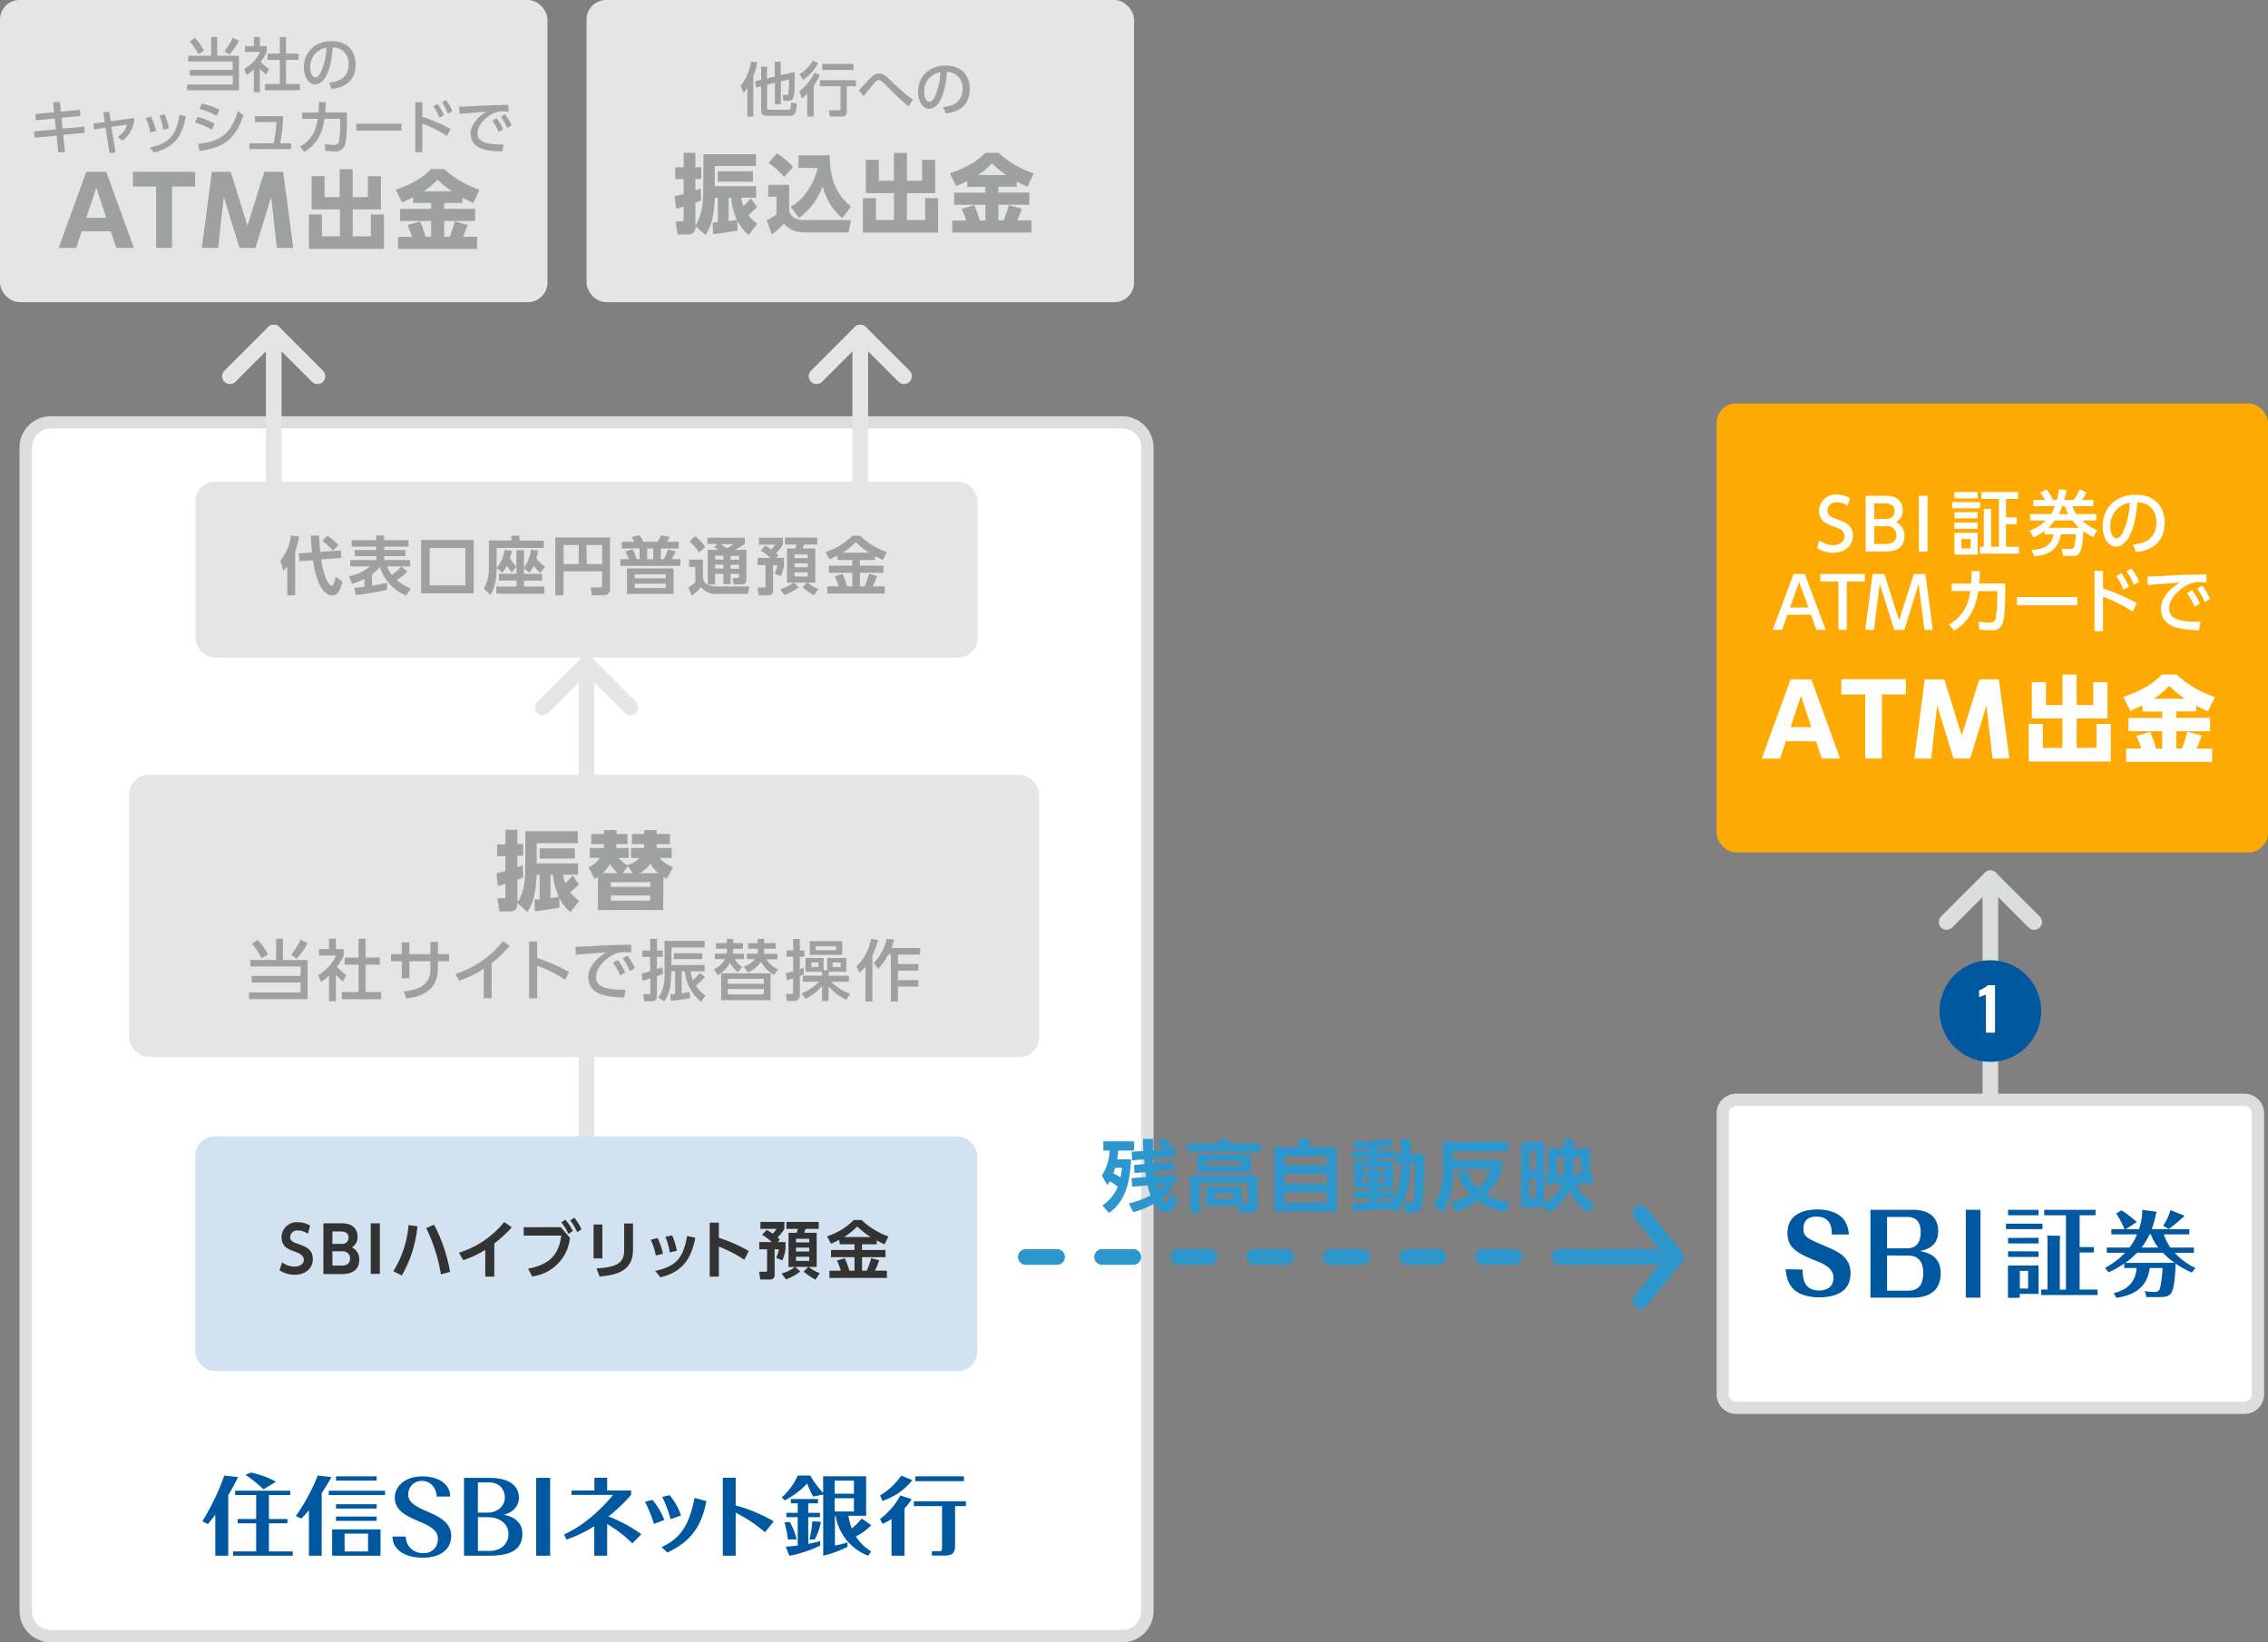 <svg xmlns="http://www.w3.org/2000/svg" width="580" height="420" viewBox="0 0 580 420"><rect x="0" y="0" width="580" height="420" fill="#808080" stroke="none"/><defs><style>.cls-1,.cls-14,.cls-15,.cls-5,.cls-6{fill:none;}.cls-2{fill:#fff;}.cls-3{fill:#dcdddd;}.cls-4{fill:#0058a1;}.cls-5{stroke:#e5e5e5;}.cls-14,.cls-15,.cls-5,.cls-6{stroke-linecap:round;stroke-linejoin:round;stroke-width:4px;}.cls-6{stroke:#dcdddd;}.cls-7{fill:#e5e5e5;}.cls-8{fill:#9fa0a0;}.cls-9{fill:#ffaa03;}.cls-10{fill:#d2e2f0;}.cls-11{fill:#333;}.cls-12{fill:#0058a0;}.cls-13{fill:#2d96cd;}.cls-14,.cls-15{stroke:#2d96cd;}.cls-15{stroke-dasharray:8 11.5;}</style></defs><title>img_hybrid_payment</title><g id="bg"><rect class="cls-1" width="580" height="420"/></g><g id="レイヤー_2" data-name="レイヤー 2"><rect class="cls-2" x="6.57" y="108.01" width="286.86" height="310.42" rx="6.43"/><path class="cls-3" d="M287,109.58a4.87,4.87,0,0,1,4.86,4.86V412a4.87,4.87,0,0,1-4.86,4.86H13A4.87,4.87,0,0,1,8.14,412V114.44A4.87,4.87,0,0,1,13,109.58H287m0-3.14H13a8,8,0,0,0-8,8V412a8,8,0,0,0,8,8H287a8,8,0,0,0,8-8V114.44a8,8,0,0,0-8-8Z"/><polygon class="cls-4" points="60.13 381.23 60.13 382.34 65.51 382.34 65.51 388.47 60.79 388.47 60.79 389.56 65.51 389.56 65.51 396.75 59.62 396.75 59.62 397.85 74.86 397.85 74.86 396.75 68.77 396.75 68.77 389.56 73.5 389.56 73.5 388.47 68.77 388.47 68.77 382.34 74.22 382.34 74.22 381.23 60.13 381.23"/><path class="cls-4" d="M188.14,377.91h-3.3v19.94h3.3v-11a37.43,37.43,0,0,1,7.51,5l2.21-2.79a39.93,39.93,0,0,0-9.72-4.06Z"/><rect class="cls-4" x="84.08" y="381.24" width="14.39" height="1.11"/><rect class="cls-4" x="85.93" y="377.55" width="10.39" height="1.1"/><rect class="cls-4" x="85.93" y="384.69" width="10.39" height="1.1"/><rect class="cls-4" x="85.93" y="387.84" width="10.39" height="1.1"/><path class="cls-4" d="M70.57,378.92a24.08,24.08,0,0,0-6.39-2.34l-1.4.59a32.84,32.84,0,0,1,4.61,3.71Z"/><path class="cls-4" d="M128.8,387.38c2.36-.57,3.9-2.15,3.9-4.36,0-3.21-2.67-5.07-7.43-5.07h-6.61v19.9h6.6c6.32,0,8.33-2.24,8.33-5.69,0-2.45-1.7-4.24-4.79-4.78m-6.58-8.27H125c2.57,0,4.11,1.56,4.11,3.91,0,2.09-1.85,3.82-4.44,3.82h-2.47Zm3,17.52h-3V388h2.47c3.25,0,5.34,1.78,5.34,4.28s-1.83,4.35-4.83,4.35"/><rect class="cls-4" x="137.12" y="377.94" width="3.57" height="19.91"/><path class="cls-4" d="M166.84,383.57l-1.9.48a33.32,33.32,0,0,1,2.29,5.67l2.64-1a16.85,16.85,0,0,0-3-5.12"/><path class="cls-4" d="M174.16,387.56a16.75,16.75,0,0,0-2.9-5.19l-1.91.43a32.06,32.06,0,0,1,2.14,5.73Z"/><path class="cls-4" d="M169.21,395.66l1.45,1.39c5.75-2.69,8.7-6.41,10-13.17l-3.05-.8c-1.31,6.67-3.3,10.19-8.42,12.58"/><path class="cls-4" d="M233.31,378.53l-2.82-1.17a17.37,17.37,0,0,1-5.42,5.07l.6,1.39a16,16,0,0,0,7.64-5.29"/><path class="cls-4" d="M225.07,388.49l.63,1.21a14.24,14.24,0,0,0,2.29-1.22v9.37h3.31V385.76a11.82,11.82,0,0,0,1.83-2.39l-2.89-.91a18.73,18.73,0,0,1-5.17,6"/><rect class="cls-4" x="234.07" y="377.55" width="12.44" height="1.24"/><path class="cls-4" d="M233.7,383.93v1.24h7.21V396c0,.53-.22.71-.6.71h-2v1.11h3.32c1.91,0,2.61-.73,2.61-2.37V385.17H247v-1.24Z"/><path class="cls-4" d="M104.42,382.21a3.36,3.36,0,0,1,3.55-3.48c2.07,0,3.59,1.71,3.73,4h3.43c0-3.11-2.85-5.16-7.16-5.16s-7,2.45-7,5.42c0,6.39,11,5.55,11,10.45a3.48,3.48,0,0,1-3.8,3.74,4.26,4.26,0,0,1-4.41-4.23h-3.38c0,3.4,3.22,5.41,7.79,5.41s7.22-2.24,7.22-5.56c0-6.55-11-5.87-11-10.57"/><path class="cls-4" d="M88.12,392.21h6v4.55h-6Zm6-1.09H84.94v6.73H97.31v-6.73Z"/><path class="cls-4" d="M161.39,382.29v-1.11h-6.12v-3.27H152v3.27h-5.85v1.13H156.8c-3.79,4.51-8,8.07-12.55,10.09l.6,1.34a36.51,36.51,0,0,0,7.12-3.41v7.52h3.3v-8.1a31.73,31.73,0,0,1,6.44,4.95l2.3-2.35a38.36,38.36,0,0,0-8.4-4.55,40.65,40.65,0,0,0,5.78-5.51"/><path class="cls-4" d="M207,393.69h1.37a15.8,15.8,0,0,0,1.57-4.5l-2.21-.15a25.51,25.51,0,0,1-.73,4.65"/><path class="cls-4" d="M203.74,393.69a16.76,16.76,0,0,0-1.77-4.46l-1.36.09a25.22,25.22,0,0,1,.88,4.37Z"/><path class="cls-4" d="M60.88,377.75l-3.52-.39a60.13,60.13,0,0,1-5.62,11.69l1.41.72c.68-.79,1.31-1.59,1.91-2.4v10.48h3.31V382.39c.88-1.5,1.71-3,2.51-4.64"/><path class="cls-4" d="M84.77,377.75l-3.51-.39a50.34,50.34,0,0,1-5.61,10.36l1.41.64c.68-.71,1.33-1.43,1.94-2.15v11.64h3.26v-16c.88-1.32,1.7-2.69,2.51-4.1"/><path class="cls-4" d="M222.83,390.08l-2.44-1.74a18.56,18.56,0,0,1-2.55,2.54,14.92,14.92,0,0,1-.87-3.24h4.53v-10.1h-11v4.23a21.35,21.35,0,0,1-3.27-4.41H204a15.65,15.65,0,0,1-4.07,5.56l.74.78a20.35,20.35,0,0,0,5.76-4.35,18.53,18.53,0,0,0,1.53,3.37l2.56-.5v15.63a27.81,27.81,0,0,0,6.22-2.27v-1.15a19.9,19.9,0,0,1-3.22.81v-7.6h.17A13.29,13.29,0,0,0,222,397.85l.8-1.09a12.27,12.27,0,0,1-3.93-3.82,16.21,16.21,0,0,0,3.93-2.86m-9.35-11.43h4.93V382h-4.93Zm0,4.5h4.93v3.39h-4.93Z"/><path class="cls-4" d="M206.69,388h3v-1.11h-3v-2.43h2.5v-1.1h-6.94v1.1H204v2.43h-2.9V388H204v7.25c-1.06.14-2.11.24-3.07.28l.93,2.35a31.56,31.56,0,0,0,7.9-2.63v-1.15c-.88.26-1.94.51-3.06.72Z"/><line class="cls-5" x1="220" y1="147.95" x2="220" y2="85.03"/><polyline class="cls-5" points="208.81 96.22 220 85.03 231.19 96.22"/><line class="cls-5" x1="70" y1="147.95" x2="70" y2="85.03"/><polyline class="cls-5" points="58.8 96.22 70 85.03 81.19 96.22"/><line class="cls-6" x1="509" y1="292.52" x2="509" y2="224.6"/><polyline class="cls-6" points="497.81 235.79 509 224.6 520.2 235.79"/><rect class="cls-7" width="140" height="77.27" rx="5"/><path class="cls-8" d="M20.9,59.16l-1.4,4.23H15l7.06-19.45h5.11l7.07,19.45h-4.5l-1.41-4.23Zm6.27-3.46L24.63,48,22.06,55.7Z"/><path class="cls-8" d="M44,63.39H39.92V47.69H34V43.94H49.89v3.75H44Z"/><path class="cls-8" d="M65.33,63.39H61.24l-4-13-1.46,13H51.61l2.57-19.45H59l4.29,13.79,4.3-13.79H72.4L75,63.39H70.8l-1.45-13Z"/><path class="cls-8" d="M83,45.05V50.4h3.87V43.27h3.32V50.4h3.88V45.05h3.34v8.49H90.21v6.91h4.65V54.84H98.2v8.8H79v-8.8h3.32v5.61h4.62V53.54H79.7V45.05Z"/><path class="cls-8" d="M105.62,50.48c-1,.49-1.76.86-2.81,1.3l-1.61-3.3c3.19-1,6.84-2.81,9-5.23h3.43a25.29,25.29,0,0,0,9,5.28l-1.58,3.38c-.84-.37-1.76-.79-2.78-1.36v1.36h-4.68v1.5h7.92v3.1h-7.92v4.05H115a37.56,37.56,0,0,0,1.28-3.94l3.34.91c-.26.72-.5,1.4-1.21,3H122v3.13h-20.2V60.56h3.55a19.1,19.1,0,0,0-1.15-3l3.24-.92a23.88,23.88,0,0,1,1.38,3.89h1.43V56.51h-7.92v-3.1h7.92v-1.5h-4.62Zm9.95-1.56a24.79,24.79,0,0,1-3.65-3,19.59,19.59,0,0,1-3.59,3Z"/><rect class="cls-7" x="150" width="140" height="77.27" rx="5"/><path class="cls-8" d="M179.91,39.46h13.4v3H182.79v5.15h10.58v2.93h-3.8a8.48,8.48,0,0,0,.55,2.16,17.11,17.11,0,0,0,1.89-2l1.61,2.29c-.58.57-.93.9-2.2,2a9.37,9.37,0,0,0,2.26,2.23l-2.22,2.88a10.75,10.75,0,0,1-2.88-3.7l.06,2.53c-1.6.38-5.26.84-6.29.95l-.09-3c.6,0,.86,0,1.3-.09V50.59h-.77c-.2,5.43-1.14,7.61-2.38,9.53l-2.53-2.29c0,.79-.13,2.13-1.91,2.13h-2.68l-.53-3.34h1.54c.31,0,.53,0,.53-.42V52.83c-1,.31-1.48.44-1.94.55l-.35-3.23c.64-.13,1-.22,2.29-.55V45.79h-2.14v-3h2.14V39.08h3v3.68h1.5v3h-1.5V48.7l1.35-.49.13,3.08a12.13,12.13,0,0,1-1.48.57v5.81c1.85-2.62,2-6.58,2-8Zm12.65,7h-9V43.81h9Zm-6.25,10.08c.44,0,1.08-.13,2.14-.31A17.5,17.5,0,0,1,187,50.59h-.66Z"/><path class="cls-8" d="M196.47,47.27h5.35v6.88c.77,1.61,2,2.14,4,2.14h11.79L217,59.46H206c-3.45,0-4.82-1.5-5.52-2.29a17.27,17.27,0,0,1-3.13,2.77l-1.27-3.63a12.07,12.07,0,0,0,2.5-1.45V50.32h-2.15Zm2.22-8.08a19.58,19.58,0,0,1,4.12,3.52l-2.29,2.58a17.12,17.12,0,0,0-4-3.61Zm3.5,13.64c3.78-2,6.05-6.22,6.93-9.88h-4.91V39.74h8c0,6.21,1.56,9.77,5.41,13.07l-2.22,3a15.51,15.51,0,0,1-5-8.17,18,18,0,0,1-6.07,8.12Z"/><path class="cls-8" d="M224.74,40.88v5.35h3.87V39.1h3.33v7.13h3.87V40.88h3.34v8.5h-7.21v6.91h4.64V50.68h3.34v8.8H220.67v-8.8H224v5.61h4.62V49.38h-7.19v-8.5Z"/><path class="cls-8" d="M247.34,46.32c-1,.48-1.76.86-2.81,1.3l-1.61-3.3c3.19-1,6.84-2.82,9-5.24h3.44a25,25,0,0,0,9,5.28l-1.58,3.39A30.26,30.26,0,0,1,260,46.39v1.36h-4.69v1.5h7.92v3.1h-7.92v4h1.36A37.56,37.56,0,0,0,258,52.46l3.34.9c-.26.73-.5,1.41-1.21,3h3.63v3.12H243.52V56.4h3.54a18.72,18.72,0,0,0-1.15-3l3.24-.93a25.32,25.32,0,0,1,1.39,3.9H252v-4H244v-3.1H252v-1.5h-4.62Zm10-1.56a24.69,24.69,0,0,1-3.65-3,19.58,19.58,0,0,1-3.59,3Z"/><path class="cls-8" d="M191.12,22.46a7.73,7.73,0,0,1-1,1.28l-.73-1.8a12.25,12.25,0,0,0,2.67-6.18l1.59.13a18.88,18.88,0,0,1-1,3.62V29.84h-1.51Zm5-2.4,2-.47V15.76h1.53v3.46l3.58-.82c0,3.66,0,5.46-.31,6.46-.23.73-.61.94-1.57.94h-1l-.21-1.54H201c.41,0,.61,0,.65-.58,0-.06.13-1.38.12-3.38l-2.07.51v5.82h-1.53V21.17l-2,.5v5.47c0,.8.11.92.86.92h4.29c.47,0,.73,0,.83-.35a12.81,12.81,0,0,0,.18-1.56l1.45.41c-.17,2.88-.83,3.06-2,3.06h-5.22c-1.89,0-1.92-.68-1.92-1.78V22.05l-1.35.33-.19-1.59,1.54-.37V17.07h1.53Z"/><path class="cls-8" d="M209.23,16.11a11.3,11.3,0,0,1-3.87,4.31l-.93-1.48a8.72,8.72,0,0,0,3.42-3.4Zm.43,3.16a20,20,0,0,1-1.57,2.64v7.9h-1.65V23.92a13.83,13.83,0,0,1-1.35,1.23l-.66-1.8a13.57,13.57,0,0,0,3.85-4.77Zm9.2,1.24v1.55h-2.31v6.42c0,1.2-.56,1.33-1.61,1.33h-2.7l-.28-1.6h2.5c.33,0,.48-.05.48-.41V22.06h-5.28V20.51Zm-.59-4.17v1.55h-8V16.34Z"/><path class="cls-8" d="M232.34,27.2a65.49,65.49,0,0,1-5.36-5c-1.71-1.73-1.93-1.73-2.25-1.73s-.61.12-1.32,1l-2.58,3.11-1.2-1.53c.57-.51,2.84-3,3.35-3.41a2.53,2.53,0,0,1,1.81-.84c1,0,1.64.53,3.06,1.89.75.73,2.75,2.51,3.63,3.26a20.46,20.46,0,0,0,2,1.54Z"/><path class="cls-8" d="M241.22,27.38c1.59-.15,4.94-.69,4.94-4.71a4,4,0,0,0-4-4.3c-.47,6.68-2.46,9.45-4.53,9.45-1.74,0-2.85-2-2.85-4.31,0-4.21,3.12-6.73,7-6.73,4.67,0,6.23,3.12,6.23,5.94,0,5.67-5.09,6.18-6.15,6.29Zm-4.87-3.82c0,.87.31,2.46,1.29,2.46.57,0,1-.51,1.35-1.17a16.07,16.07,0,0,0,1.48-6.4A4.92,4.92,0,0,0,236.35,23.56Z"/><rect class="cls-9" x="439" y="103.18" width="141" height="114.81" rx="5"/><path class="cls-2" d="M456.69,189.55,455.23,194h-4.69l7.36-20.26h5.32L470.58,194h-4.69l-1.46-4.41Zm6.53-3.6-2.65-8-2.67,8Z"/><path class="cls-2" d="M481.25,194H477V177.6h-6.12v-3.9h16.51v3.9h-6.13Z"/><path class="cls-2" d="M503.84,194h-4.26L495.4,180.4,493.88,194h-4.33l2.67-20.26h5l4.46,14.36,4.49-14.36h5L513.87,194h-4.33L508,180.4Z"/><path class="cls-2" d="M523.22,174.45v5.84h4.23v-7.78h3.62v7.78h4.23v-5.84h3.64v9.27h-7.87v7.54h5.07v-6.13h3.65v9.61h-21v-9.61h3.63v6.13h5v-7.54H519.6v-9.27Z"/><path class="cls-2" d="M547.87,180.38c-1.06.53-1.92.94-3.07,1.42L543,178.2c3.48-1.08,7.47-3.07,9.84-5.71h3.75a27.42,27.42,0,0,0,9.79,5.76l-1.73,3.69a33.29,33.29,0,0,1-3-1.49v1.49h-5.11v1.63h8.64V187h-8.64v4.42H558a43.77,43.77,0,0,0,1.4-4.3l3.64,1c-.28.79-.55,1.54-1.32,3.32h4v3.4h-22v-3.4h3.87a22.13,22.13,0,0,0-1.25-3.25l3.53-1a26.62,26.62,0,0,1,1.51,4.25h1.56V187h-8.64v-3.39h8.64v-1.63h-5Zm10.85-1.7a26.73,26.73,0,0,1-4-3.31,21.15,21.15,0,0,1-3.91,3.31Z"/><path class="cls-8" d="M55.55,9.46v4.8h5.56V23.1H47.84V21.6H59.52V19.35h-11V17.88h11V15.73H48.14V14.26H54V9.46Zm-4.83,4.41a15.18,15.18,0,0,0-2.19-3.28l1.3-.89A13.22,13.22,0,0,1,52.17,13Zm6.64-.81a12.51,12.51,0,0,0,2.16-3.42l1.56.78a13.58,13.58,0,0,1-2.44,3.51Z"/><path class="cls-8" d="M66.45,23.58H64.91V17.79a9.67,9.67,0,0,1-1.82,1.39l-.66-1.53a9.73,9.73,0,0,0,4.08-4.38H62.64V11.8h2.27V9.46h1.54V11.8h1.76v1.47a12.42,12.42,0,0,1-1.52,2.54,10.39,10.39,0,0,0,2.1,1.84l-.72,1.43a11.09,11.09,0,0,1-1.62-1.58ZM71.56,9.46h1.58v4.25h3.21v1.6H73.14v6.17h3.55v1.6h-8.9v-1.6h3.77V15.31H68.43v-1.6h3.13Z"/><path class="cls-8" d="M84.21,21.13c1.59-.15,4.94-.69,4.94-4.71a4,4,0,0,0-4.05-4.3c-.47,6.67-2.46,9.45-4.53,9.45-1.74,0-2.85-2-2.85-4.31,0-4.21,3.12-6.73,7-6.73,4.67,0,6.23,3.12,6.23,5.94,0,5.67-5.09,6.18-6.15,6.28Zm-4.87-3.82c0,.87.31,2.46,1.29,2.46.57,0,1-.51,1.35-1.17a16.08,16.08,0,0,0,1.48-6.41A4.93,4.93,0,0,0,79.34,17.31Z"/><path class="cls-8" d="M20.44,28.09l.12,1.57-4.82.47L16,32.9l5.55-.52.1,1.59-5.49.52.45,4.38L14.9,39l-.43-4.32-5.61.52-.15-1.59,5.59-.54L14,30.29l-4.82.47-.12-1.59,4.77-.47-.27-2.52,1.74-.13.27,2.49Z"/><path class="cls-8" d="M29.56,39,28,39.13l-1-6.48-2.93.43-.19-1.47,2.89-.4-.37-2.49,1.54-.15L28.32,31l6-.82A7.15,7.15,0,0,1,31.23,36L30.09,35a5.1,5.1,0,0,0,2.4-3.15l-4,.6Z"/><path class="cls-8" d="M38.45,33.88a13.67,13.67,0,0,0-1.2-3.69l1.38-.38a16.9,16.9,0,0,1,1.29,3.72Zm-.12,3.85c4.86-1,6.7-3.06,7.59-8.34l1.63.36c-.94,4.53-2.46,7.86-8.17,9.26Zm3.42-4.56a17.31,17.31,0,0,0-1-3.63l1.35-.3a16.69,16.69,0,0,1,1.1,3.6Z"/><path class="cls-8" d="M54.17,33.17a16.92,16.92,0,0,0-4.3-1.83l.63-1.42a16.34,16.34,0,0,1,4.37,1.71Zm-3.47,3.6c6-.55,8.42-2.85,10.13-8.37l1.43,1.07C60.08,35.87,57,37.78,51,38.6Zm4.73-7.15A19.66,19.66,0,0,0,51,27.85l.63-1.38a18.39,18.39,0,0,1,4.47,1.6Z"/><path class="cls-8" d="M74.45,36.65v1.47H63.78V36.65H70a37.74,37.74,0,0,0,.69-5.44H65.19v-1.5h7.22a50.87,50.87,0,0,1-.75,6.94Z"/><path class="cls-8" d="M76.69,37.54c3.62-2.16,4.2-4.95,4.58-7.16h-4V28.79h4.19c.07-1,.09-1.54.09-2.67l1.75,0c0,1-.06,1.44-.15,2.64h5.57v2.48c0,.42,0,4.62-.6,6.1a2.58,2.58,0,0,1-2.66,1.37,10.82,10.82,0,0,1-2.29-.2l-.08-1.68a12.11,12.11,0,0,0,2.21.23c1,0,1.23-.35,1.37-.89A27.72,27.72,0,0,0,87,31.6V30.38H83c-.36,2.1-1,6-5.14,8.45Z"/><path class="cls-8" d="M102.67,31.64V33.4H91.09V31.64Z"/><path class="cls-8" d="M114.31,34.76A31,31,0,0,0,108,31.6v7.33h-1.8V26.12H108v3.74A38.41,38.41,0,0,1,115.2,33Zm-2.41-8.17a12.78,12.78,0,0,1,1.62,2.85l-1.16.66a12.4,12.4,0,0,0-1.54-2.9Zm2.16-1a12.75,12.75,0,0,1,1.63,2.83l-1.15.66A13.15,13.15,0,0,0,113,26.17Z"/><path class="cls-8" d="M130.06,28.54c-.57,0-1-.06-1.44-.06a4.61,4.61,0,0,0-1.59.18c-2.13.66-4.92,3-4.92,5.41,0,1.88,1.49,2.37,2.94,2.64a18.6,18.6,0,0,0,3.72.23l-.3,1.8c-3-.09-8.1-.26-8.1-4.56,0-2.88,2.7-4.79,4-5.6-1.59.11-5.43.38-6.82.54l-.12-1.81c1.09,0,5.2-.26,6.06-.3,2.29-.11,3.93-.14,6.52-.18ZM127,30.23a13.74,13.74,0,0,1,1.66,2.84l-1.14.69a11.93,11.93,0,0,0-1.59-2.88Zm2.16-1a13.57,13.57,0,0,1,1.68,2.82l-1.14.68a12.68,12.68,0,0,0-1.61-2.87Z"/><path class="cls-2" d="M472.56,129.38a4.69,4.69,0,0,0-2.75-.93,2.2,2.2,0,0,0-2.47,2.1c0,1.26.9,1.7,2.39,2.22,2,.7,4.11,1.42,4.11,4.25,0,2.5-2,4.34-5,4.34a7.39,7.39,0,0,1-4.17-1.21l.61-1.93a5.86,5.86,0,0,0,3.42,1.19c1.57,0,3-.75,3-2.23s-1.1-2-2.78-2.54c-2.39-.77-3.72-1.8-3.72-4a4.2,4.2,0,0,1,4.53-4.16,6.41,6.41,0,0,1,3.33.9Z"/><path class="cls-2" d="M482.17,126.79a5.85,5.85,0,0,1,2.4.4,3.37,3.37,0,0,1,2,3.27,3.26,3.26,0,0,1-1.71,3.08,3.63,3.63,0,0,1,2.18,3.5c0,4-3.76,4-5.06,4h-4.86V126.79Zm-2.88,1.94v4h2.88c1,0,2.31-.36,2.31-2,0-2-1.82-2-2.65-2Zm0,5.84v4.55H482c1.15,0,2.95-.1,2.95-2.25a2.25,2.25,0,0,0-2.56-2.3Z"/><path class="cls-2" d="M492.93,126.79v14.28h-2.22V126.79Z"/><path class="cls-2" d="M506.34,128.4V130h-7.08V128.4Zm-.58-2.56v1.62h-5.94v-1.62Zm0,5.13v1.6h-5.94V131Zm0,2.67v1.62h-5.94v-1.62Zm0,2.62v5.55h-5.94v-5.55Zm-1.82,1.59H501.6v2.41h2.34Zm5.24-7.72v9.7h2V127.6h-4.5v-1.76h9.42v1.76H513v4.7h2.74v1.77H513v5.76h3.33v1.75h-10v-1.75h1v-9.7Z"/><path class="cls-2" d="M536.1,131.46v1.64h-3.64a11.54,11.54,0,0,0,3.87,2.46l-1,1.79a12.74,12.74,0,0,1-2.54-1.52c-.25,6.09-1.28,6.34-2.88,6.34h-2.29l-.41-1.8h2.25c.7,0,.95-.25,1-.56a16,16,0,0,0,.4-3.18h-3.82c-.77,4.35-3.63,5.31-6.77,5.65l-.72-1.62c3.44-.25,5.13-1.3,5.62-4h-2.3v-.91a15.78,15.78,0,0,1-2.78,1.68L519,135.71a10.8,10.8,0,0,0,4.17-2.61h-4v-1.64h5.35a12,12,0,0,0,1-2H520v-1.61H523a9.75,9.75,0,0,0-1.29-1.85l1.63-.85a12,12,0,0,1,1.7,2.7H526a15.91,15.91,0,0,0,.51-2.7l2,.13c-.24,1.17-.4,1.76-.63,2.57h2.45a26.26,26.26,0,0,0,1.58-2.7l1.64.81a16.61,16.61,0,0,1-1.14,1.89h2.94v1.61H530a6.19,6.19,0,0,0,1,2ZM531.74,135A12.18,12.18,0,0,1,530,133.1h-4.52a14.22,14.22,0,0,1-1.67,1.87Zm-2.81-3.51a14.41,14.41,0,0,1-.85-2h-.73c-.2.55-.37,1-.83,2Z"/><path class="cls-2" d="M545.53,139.25c1.91-.18,5.92-.82,5.92-5.65,0-2-.83-5-4.86-5.17-.56,8-3,11.35-5.44,11.35-2.09,0-3.42-2.4-3.42-5.17,0-5.06,3.75-8.09,8.37-8.09,5.6,0,7.48,3.75,7.48,7.13,0,6.81-6.11,7.42-7.39,7.55Zm-5.85-4.59c0,1.05.38,3,1.55,3,.68,0,1.18-.62,1.62-1.41a19.42,19.42,0,0,0,1.78-7.69A5.92,5.92,0,0,0,539.68,134.66Z"/><path class="cls-2" d="M457.09,157.21l-1.36,3.86h-2.4l5.35-14.28h2.86l5.35,14.28h-2.4l-1.36-3.86Zm5.37-1.85-2.36-6.52-2.34,6.52Z"/><path class="cls-2" d="M472.28,161.07h-2.14V148.73h-4.63v-1.94h11.4v1.94h-4.63Z"/><path class="cls-2" d="M487,161.07h-2.58l-3.71-11.74-1.48,11.74H477l1.89-14.28h3l3.76,11.87,3.78-11.87h2.95l1.89,14.28h-2.14l-1.48-11.74Z"/><path class="cls-2" d="M498.41,159.74c4.34-2.59,5-5.94,5.49-8.59h-4.81v-1.91h5c.09-1.15.11-1.85.11-3.2l2.1,0c0,1.16-.07,1.73-.18,3.17h6.68v3c0,.51,0,5.55-.72,7.33s-2.43,1.64-3.19,1.64a13.89,13.89,0,0,1-2.75-.23l-.09-2a14.84,14.84,0,0,0,2.65.27c1.24,0,1.47-.41,1.65-1.06a32.62,32.62,0,0,0,.42-5.53v-1.46h-4.86c-.44,2.52-1.26,7.15-6.18,10.14Z"/><path class="cls-2" d="M531.26,152.66v2.11H515.81v-2.11Z"/><path class="cls-2" d="M545.38,156.41a36.31,36.31,0,0,0-7.58-3.8v8.81h-2.16V146h2.16v4.48a46.78,46.78,0,0,1,8.65,3.78Zm-2.9-9.81a15.43,15.43,0,0,1,1.95,3.42l-1.39.79a14.71,14.71,0,0,0-1.85-3.48Zm2.6-1.23a16.08,16.08,0,0,1,2,3.4l-1.39.8a15.71,15.71,0,0,0-1.87-3.48Z"/><path class="cls-2" d="M564.27,148.94c-.68,0-1.24-.07-1.73-.07a5.59,5.59,0,0,0-1.9.21c-2.56.79-5.91,3.57-5.91,6.5,0,2.25,1.78,2.85,3.53,3.17a22.86,22.86,0,0,0,4.46.27l-.36,2.16c-3.63-.11-9.72-.31-9.72-5.47,0-3.46,3.24-5.75,4.83-6.72-1.91.13-6.52.45-8.2.65l-.14-2.18c1.31,0,6.25-.31,7.27-.36,2.76-.13,4.72-.16,7.84-.22Zm-3.69,2a17.08,17.08,0,0,1,2,3.4l-1.37.83a14.53,14.53,0,0,0-1.91-3.45Zm2.59-1.15a15.92,15.92,0,0,1,2,3.38l-1.37.81a14.85,14.85,0,0,0-1.93-3.43Z"/><line class="cls-5" x1="150" y1="327.92" x2="150" y2="169.71"/><polyline class="cls-5" points="161.19 180.91 150 169.71 138.81 180.91"/><rect class="cls-10" x="49.93" y="290.64" width="200" height="60" rx="5"/><path class="cls-11" d="M78.73,315.53a4.38,4.38,0,0,0-2.52-.85,1.76,1.76,0,0,0-2,1.66c0,1.09.88,1.4,1.93,1.75C78,318.74,80,319.4,80,322c0,2.3-1.83,4-4.63,4a7.17,7.17,0,0,1-3.89-1.13l.67-2.05a5.25,5.25,0,0,0,3.11,1.1c1.32,0,2.44-.62,2.44-1.77s-1.3-1.71-2.33-2.07c-1.9-.63-3.37-1.44-3.37-3.64a3.88,3.88,0,0,1,4.19-3.87,6.17,6.17,0,0,1,3.13.86Z"/><path class="cls-11" d="M87,312.85a6.07,6.07,0,0,1,2.51.35,3.16,3.16,0,0,1,1.93,3A3,3,0,0,1,90,319a3.33,3.33,0,0,1,1.86,3.16c0,3.66-3.5,3.66-4.65,3.66H82.7V312.85Zm-2,2.08v3.18h2.33a1.58,1.58,0,0,0,1.81-1.59c0-1.5-1.41-1.59-2-1.59ZM85,320v3.66h2.23c.76,0,2.3-.07,2.3-1.82a1.82,1.82,0,0,0-2-1.84Z"/><path class="cls-11" d="M97.14,312.85v12.92H94.81V312.85Z"/><path class="cls-11" d="M106.75,313.61a31,31,0,0,1-4,12.59l-2.16-1.11a26.21,26.21,0,0,0,3.88-11.79Zm6,12.29A42.93,42.93,0,0,0,109,314.08l2-.89a40.83,40.83,0,0,1,4.09,12.09Z"/><path class="cls-11" d="M126.4,326.48h-2.3v-6.85a25.11,25.11,0,0,1-5.65,2.64l-1.07-1.91a24,24,0,0,0,11.56-7.84l1.94,1.35A31.4,31.4,0,0,1,126.4,318Z"/><path class="cls-11" d="M143.41,313.83l2.35,2.74a11.08,11.08,0,0,1-9.7,9.86l-1-2c6.69-1.17,8-4.91,8.47-8.45h-9.6v-2.13Zm1.17-1.92a14,14,0,0,1,1.91,2.88l-1.11.78a13.46,13.46,0,0,0-1.82-2.95Zm2.29-.49a13.4,13.4,0,0,1,1.83,2.95l-1.11.74a13.62,13.62,0,0,0-1.75-3Z"/><path class="cls-11" d="M154.05,321.82H151.8v-8.67h2.25Zm7.83-2.14c0,5.65-4.74,6.44-8.55,6.78l-.77-2.07c4.37-.28,7.06-1,7.06-4.55v-6.95h2.26Z"/><path class="cls-11" d="M167.7,321.07a15.88,15.88,0,0,0-1.28-4l1.73-.47a16.37,16.37,0,0,1,1.39,4.05Zm-.15,3.95c5.41-1.18,7.19-3.33,8.18-8.95l2.1.47c-.87,4-2.23,8.51-8.92,10.12Zm3.74-4.73a18.69,18.69,0,0,0-1.12-4l1.72-.35a16.23,16.23,0,0,1,1.2,3.93Z"/><path class="cls-11" d="M190.35,322.17a32.73,32.73,0,0,0-6.52-3.37v7.69H181.5V312.67h2.33v3.88a40.38,40.38,0,0,1,7.65,3.37Z"/><path class="cls-11" d="M196.06,314.55a9,9,0,0,1,1.54.95,9.34,9.34,0,0,0,1-1.23h-4.13v-1.78h6.12v1.78a10.44,10.44,0,0,1-1.76,2.19,8.36,8.36,0,0,1,.61.58l-.56.6h2v1.86a11.43,11.43,0,0,1-.82,2.82l-1.58-.65a8.78,8.78,0,0,0,.72-2.17H198.1v6.4a1.13,1.13,0,0,1-1.12,1.32h-2.54l-.32-2h1.68c.31,0,.37-.06.37-.29V319.5h-2v-1.86h3.2a14.62,14.62,0,0,0-2.48-1.86Zm3.81,11.13a9.55,9.55,0,0,0,3.41-1.65h-1.63v-8.76h2.08a7.3,7.3,0,0,0,.3-1h-2.92v-1.78h8.26v1.78H206c-.11.36-.23.7-.34,1h3.19V324h-2a9.54,9.54,0,0,0,2.79,1.61l-1.08,1.62a13.46,13.46,0,0,1-3.05-2.06l1.22-1.17h-3.36l1.28,1.17a12.11,12.11,0,0,1-3.66,2Zm3.69-8.88v.94h3.38v-.94Zm0,2.26v1h3.38v-1Zm0,2.33v1.06h3.38v-1.06Z"/><path class="cls-11" d="M214.57,317.09c-.86.45-1.47.73-2.06,1l-1-1.93a16.67,16.67,0,0,0,6.83-4.16h2a19.43,19.43,0,0,0,6.86,4.21l-1,2c-.42-.19-.88-.4-2-1v1h-3.75v1.46h6v1.83h-6v3.46h1.21a22.13,22.13,0,0,0,1.12-3.2l2.06.53a21.57,21.57,0,0,1-1.09,2.67h3.06v1.85h-14.7v-1.85h2.92a16.06,16.06,0,0,0-1-2.59l2-.58a18.78,18.78,0,0,1,1.17,3.17h1.32v-3.46h-6v-1.83h6v-1.46h-3.72Zm8.08-.73a21.4,21.4,0,0,1-3.42-2.7,18.41,18.41,0,0,1-3.36,2.7Z"/><circle class="cls-12" cx="509" cy="258.56" r="13"/><path class="cls-2" d="M507.86,254.35c-.36.2-1.39.48-1.75.66v-1.72a8.46,8.46,0,0,0,2.26-1.34h1.82V264.1h-2.33Z"/><path class="cls-13" d="M281.79,300.66a13.49,13.49,0,0,0,2-6.42h-1.62v-2.36H290v2.36h-4c-.08.66-.14,1.3-.32,2.22h3.56c-.28,7-2,11.24-5.65,13.74l-1.68-1.92a10.89,10.89,0,0,0,3.95-4.8,13.23,13.23,0,0,0-2.07-1.38,8.55,8.55,0,0,1-.59,1Zm3.39-2c-.1.32-.2.68-.46,1.4a15,15,0,0,1,1.84,1.06,20.78,20.78,0,0,0,.36-2.46Zm3.5,9.1a21.89,21.89,0,0,0,5.56-2.06,18.82,18.82,0,0,1-.74-2.54l-4,.32-.1-2.18,3.68-.3c0-.22-.08-.48-.18-1.22l-2.78.22-.1-2.08,2.66-.2c0-.18-.08-1-.1-1.24l-3.06.26-.12-2.18,3-.24c-.06-1-.08-1.9-.08-3.05h2.54c0,.71,0,1.89,0,2.83l2.92-.24a12.67,12.67,0,0,0-1.88-1.7l1.6-1.16a9.33,9.33,0,0,1,2.22,1.9l-1.24.9,2.08-.16.08,2.16-5.68.48c0,.34,0,.7.1,1.24l5.12-.4.14,2.06-5.06.4c0,.38.1.76.16,1.24l5.36-.42.1,2.14-2.24.18,1.48.72a12.26,12.26,0,0,1-2.92,3c.14.24.62,1,1,1s1.2-1.16,1.68-2.24l1.38,1.78c-1.4,3-2.48,3-3.12,3-.82,0-1.76-.32-3-2.18A22.52,22.52,0,0,1,289.8,310Zm7.24-4.8a13.94,13.94,0,0,0,.38,1.36,7.57,7.57,0,0,0,1.52-1.52Z"/><path class="cls-13" d="M322.41,294.5h-18.8v-2.08h8.1v-1.2h2.58v1.2h8.12Zm-14,13.9v-4.92h9.22v4.34h1.08c.28,0,.44-.1.44-.48v-4.78h-12.3v7.56h-2.52v-9.44h17.32v7.66c0,1.12-.62,1.78-1.48,1.78h-3.16l-.32-1.72Zm11.42-8.6H306.13v-4.56h13.74Zm-2.48-2.94h-8.82v1.26h8.82Zm-2.06,8.32h-4.56v1.46h4.56Z"/><path class="cls-13" d="M331.72,293.38a18.69,18.69,0,0,0,.7-2.21l2.82.15a14.64,14.64,0,0,1-.8,2.06h7.44V309.8h-16V293.38Zm7.62,2.28h-10.9V298h10.9Zm0,4.54h-10.9v2.52h10.9Zm0,4.7h-10.9v2.6h10.9Z"/><path class="cls-13" d="M355.73,309.1c-3.52.36-5.2.42-9.76.62l-.18-2.06c1.08,0,2,0,4.38-.1v-1.1h-3.94v-1.78h3.94v-.82h-3.8v-6.94h3.8v-.74h-4.34v-1.86h4.34v-.74c-2,.08-3.12.08-3.9.06l-.26-1.79a46.2,46.2,0,0,0,9.54-.66l.68,1.81a25.24,25.24,0,0,1-3.88.48v.84h4.32v1.86h-4.32v.74h3.88v6.94h-3.88v.82h4.08v1.78h-4.08v1c.52,0,3.08-.2,3.66-.26.68-1.08,2.28-3.56,2.28-9.7h-1.44v-2.42h1.44v-3.79h2.4v3.79h3.58c0,1.18,0,11.34-.64,13.32-.46,1.48-1.14,1.7-2.26,1.7h-2l-.4-2.48h1.54c.7,0,.82-.26.9-.58a94.79,94.79,0,0,0,.48-9.54h-1.24c0,6.64-1.72,10.34-3.68,12.62Zm-7.3-10.62v1.18h1.74v-1.18Zm0,2.54v1.22h1.74V301Zm3.92-2.54v1.18h1.82v-1.18Zm0,2.54v1.22h1.82V301Z"/><path class="cls-13" d="M375,299.34a13.78,13.78,0,0,0,3,4.6,12.92,12.92,0,0,0,3.26-4.92h-9.7v.7c0,2.92-.36,7.22-2.84,10.44l-2-2.16a13.84,13.84,0,0,0,2.28-8v-8h16.68v2.45H371.61v2.16h12.44V299a14.91,14.91,0,0,1-4,6.44,15.83,15.83,0,0,0,6,2l-1.2,2.58a18.23,18.23,0,0,1-6.92-2.9,22,22,0,0,1-5.54,2.76l-1.32-2.38a20.83,20.83,0,0,0,4.92-2.08,16.17,16.17,0,0,1-3.36-5.36Z"/><path class="cls-13" d="M395.28,302.7v-2.32h.7v-6.76h4v-2.35h2.4v2.35h4.24v6.76h.72v2.32h-4.26c.7,2,1.92,3.42,4.64,5.18l-1.58,2.24a11.25,11.25,0,0,1-4.8-6,10.91,10.91,0,0,1-5.5,6l-1-1.64v.32H389V292.09h5.9v15.67a8.75,8.75,0,0,0,4.48-5.06Zm-2.54-8.28H391.2v4.8h1.54Zm0,7H391.2v5.08h1.54Zm7.14-1a14.16,14.16,0,0,0,.14-2v-2.52h-1.84v4.5Zm2.54-4.5v2.46a19.7,19.7,0,0,1-.12,2h2v-4.5Z"/><line class="cls-14" x1="408.5" y1="321.45" x2="428.6" y2="321.45"/><line class="cls-15" x1="262.33" y1="321.45" x2="408.5" y2="321.45"/><polyline class="cls-14" points="419.57 310.26 428.6 321.45 419.57 332.65"/><rect class="cls-7" x="33.02" y="198.16" width="232.71" height="72.14" rx="5"/><rect class="cls-7" x="50" y="123.18" width="200" height="45" rx="5"/><path class="cls-8" d="M73.46,144.84a8.67,8.67,0,0,1-1,1.1l-.76-2.59a12.31,12.31,0,0,0,2.7-6.39l2.07.23a20.1,20.1,0,0,1-1,3.9v11.14h-2Zm6.33-3.56c-.18-1.76-.24-3.19-.29-4.32h2.09c.06,1.2.14,2.57.31,4.18l5.26-.38.13,1.91-5.17.39c1,6.19,2.46,6.72,2.72,6.72.44,0,.52-.34,1-2.3l1.7,1.2c-.47,2.33-1.25,3.59-2.48,3.59-3.74,0-4.82-7.56-5-9l-3.47.27-.16-2ZM83.71,137a13.53,13.53,0,0,1,2.83,2.42l-1.41,1.4a16.24,16.24,0,0,0-2.67-2.49Z"/><path class="cls-8" d="M103.86,152.31A11.78,11.78,0,0,1,97.14,145a10.28,10.28,0,0,1-2,1.86v2.92c1.89-.31,3.13-.58,3.84-.75v1.8a64.26,64.26,0,0,1-8,1.33l-.37-1.88c.81-.05,1.41-.1,2.59-.23v-2A15.48,15.48,0,0,1,90,149.33l-.72-1.94a12.39,12.39,0,0,0,5.36-2.55H89.57v-1.63h6.65v-1h-5.5v-1.54h5.5v-.87H89.94v-1.67h6.28v-1.21h2v1.21h6.25v1.67H98.26v.87h5.44v1.54H98.26v1h6.62v1.63H99A7.7,7.7,0,0,0,100.2,147a10.93,10.93,0,0,0,2.46-2.15l1.53,1.31a14,14,0,0,1-2.72,2.17,13,13,0,0,0,3.56,2.17Z"/><path class="cls-8" d="M121.15,151.74H107.7V138.09h13.45ZM119,140.15h-9.13v9.53H119Z"/><path class="cls-8" d="M132.09,144.86l-1.21,1.54a9.5,9.5,0,0,1-1.23-1.78,8.24,8.24,0,0,1-1.18,1.81L127,145.26c0,4.33-1.17,6.24-1.57,6.9l-1.69-1.6a10.86,10.86,0,0,0,1.28-5.41v-6.94h5.76V137h2.06v1.25h6.25v1.88H127v5.08a8.27,8.27,0,0,0,2-4.55l1.86.18a9.07,9.07,0,0,1-.45,1.91,8.57,8.57,0,0,0,1.66,2.12v-4.19H134v4.53a9.76,9.76,0,0,0,1.77-4.62l1.84.21a20,20,0,0,1-.45,2,8.76,8.76,0,0,0,2.22,2.1l-1.15,1.64a11.45,11.45,0,0,1-1.75-1.88,10,10,0,0,1-1.08,1.8l-1.4-1.11v1.41h4.63v1.72H134V150h5.22v1.84H126.93V150h5.16v-1.54h-4.5v-1.72h4.5Z"/><path class="cls-8" d="M154,146.11H144.1v6.12H142V137.45h14v13.21a1.49,1.49,0,0,1-1.56,1.57H151.4l-.36-2h2.42c.42,0,.5-.21.5-.47Zm-9.86-1.86H148v-4.88h-3.9Zm5.92,0H154v-4.88H150Z"/><path class="cls-8" d="M172.77,141a13.86,13.86,0,0,1-1,2H174v1.7H158.64V143h2.18c-.42-1-.72-1.66-.89-2l1.85-.5a23.91,23.91,0,0,1,1.07,2.5h.71v-2.73H159v-1.72h3.18c-.16-.35-.48-.95-.64-1.23l2.08-.45c.1.18.56,1,.91,1.68h3.64a11.45,11.45,0,0,0,.88-1.66l2.2.45a6.25,6.25,0,0,1-.68,1.21h3v1.72H169V143h.74a20.11,20.11,0,0,0,1.09-2.52Zm-.52,10.89H160.34v-6.52h11.91Zm-2-5h-7.93v1h7.93Zm0,2.38h-7.93v1.1h7.93Zm-3.21-9H165.5V143h1.57Z"/><path class="cls-8" d="M176.23,143.11h3.54v4.66c.1.59.39,2.19,3.56,2.19h8.31l-.42,1.93h-8a4.7,4.7,0,0,1-3.95-1.78,12.09,12.09,0,0,1-2.36,2.23l-.89-2.17a7.65,7.65,0,0,0,1.79-1.25V145h-1.58Zm1.58-6a13.52,13.52,0,0,1,2.56,2.76l-1.58,1.41a14.74,14.74,0,0,0-2.45-2.81Zm5.7,2h-2.6v-1.59h9.55v1.59a17.19,17.19,0,0,1-2.58,1.5h3v7.5c0,.77-.3,1.36-1.29,1.36h-1.95l-.32-1.66h1.31c.33,0,.39-.14.39-.43v-.63h-2.17v2.62H185v-2.62h-2.12v2.72H181v-8.86h2.74a12.87,12.87,0,0,0-1.17-.7Zm-.64,3v1H185v-1Zm0,2.3v1H185v-1Zm1.45-5.26c.47.32,1.18.84,1.49,1.08a9.58,9.58,0,0,0,1.8-1.08Zm2.51,3v1H189v-1Zm0,2.3v1H189v-1Z"/><path class="cls-8" d="M195.69,139.53a9.92,9.92,0,0,1,1.53,1,8.76,8.76,0,0,0,1-1.23H194.1v-1.78h6.12v1.78a10.8,10.8,0,0,1-1.76,2.18c.25.23.37.34.61.59l-.57.6h2v1.86a11.15,11.15,0,0,1-.83,2.82l-1.57-.65a8.37,8.37,0,0,0,.71-2.17h-1.11v6.39c0,.33,0,1.33-1.12,1.33h-2.54l-.33-2h1.69c.31,0,.37-.06.37-.29v-5.44h-2v-1.86H197a15.93,15.93,0,0,0-2.48-1.87Zm3.8,11.14a9.68,9.68,0,0,0,3.42-1.65h-1.64v-8.76h2.09a6.42,6.42,0,0,0,.29-1h-2.91v-1.78H209v1.78h-3.36c-.12.35-.23.69-.34,1h3.19V149h-2a9.43,9.43,0,0,0,2.79,1.6l-1.09,1.62a13.06,13.06,0,0,1-3-2.05l1.21-1.17H203l1.28,1.17a12.82,12.82,0,0,1-3.66,2Zm3.69-8.89v.94h3.39v-.94Zm0,2.27v1h3.39v-1Zm0,2.33v1.05h3.39v-1.05Z"/><path class="cls-8" d="M214.2,142.08c-.86.45-1.48.72-2.06,1l-1-1.92a16.67,16.67,0,0,0,6.83-4.16h1.94a19.46,19.46,0,0,0,6.87,4.2l-1,2c-.43-.19-.88-.4-2-1v1H219.9v1.46h6v1.83h-6v3.46h1.21a24.82,24.82,0,0,0,1.12-3.2l2.05.53a19.78,19.78,0,0,1-1.08,2.67h3.06v1.85h-14.7v-1.85h2.91a15.18,15.18,0,0,0-1-2.59l2-.58a17.5,17.5,0,0,1,1.16,3.17h1.33v-3.46h-6v-1.83h6v-1.46H214.2Zm8.08-.73a20.62,20.62,0,0,1-3.42-2.71,18.56,18.56,0,0,1-3.37,2.71Z"/><path class="cls-8" d="M134.36,212.57h13.4v3.06H137.25v5.15h10.58v2.93H144a8.76,8.76,0,0,0,.55,2.15,14.11,14.11,0,0,0,1.89-2l1.61,2.29a29,29,0,0,1-2.2,2,9.29,9.29,0,0,0,2.27,2.22l-2.23,2.89a10.75,10.75,0,0,1-2.88-3.7l.07,2.53c-1.61.37-5.26.84-6.29.95l-.09-3c.59,0,.86,0,1.3-.09v-6.24h-.77c-.2,5.43-1.15,7.61-2.38,9.52l-2.53-2.29c0,.8-.13,2.14-1.92,2.14h-2.68l-.53-3.35h1.54c.31,0,.53,0,.53-.41V226c-1,.31-1.47.44-1.94.55l-.35-3.24c.64-.13,1-.21,2.29-.55v-3.8h-2.13v-3h2.13V212.2h3.06v3.67h1.49v3h-1.49v2.9c.77-.26.88-.31,1.34-.48l.13,3.08a12.6,12.6,0,0,1-1.47.57v5.81c1.85-2.62,2-6.58,2-8Zm12.65,7h-9v-2.62h9Zm-6.24,10.07c.44,0,1.07-.13,2.13-.3a17.74,17.74,0,0,1-1.47-5.61h-.66Z"/><path class="cls-8" d="M169.59,232.73H152.91V224.3c-.28.17-.41.26-.83.48l-1.56-3a6.34,6.34,0,0,0,2.9-2.38h-2.6v-2.53h3.55a4.72,4.72,0,0,0,.06-1H151.2v-2.59h3.23v-1h3.24v1h2.79v2.59H157.6v.38a4.16,4.16,0,0,1,0,.63h3.17v2.53h-2.6a9.63,9.63,0,0,0,2.22,1.85,6.71,6.71,0,0,0,3.15-1.85h-2.16v-2.53h3.32a3.76,3.76,0,0,0,.05-.61v-.4h-3.13v-2.59h3.13v-1h3.17v1h3.41v2.59h-3.41v.42c0,.15,0,.33,0,.59h3.85v2.53h-3.1a8.35,8.35,0,0,0,3.46,2.36l-1.63,3-.82-.5ZM158,223.31a13.47,13.47,0,0,1-2-2.33,14.2,14.2,0,0,1-1.87,2.33Zm-1.79,2.29v1.21h10.08V225.6Zm0,3.39v1.32h10.08V229Zm5.59-5.68-1.25-1.81-1.3,1.81Zm6.56,0a10.67,10.67,0,0,1-2.05-2.44,9.35,9.35,0,0,1-2.62,2.44Z"/><path class="cls-8" d="M72.36,240.08v5.43h6.31v10h-15v-1.7H76.87v-2.55H64.36v-1.67H76.87v-2.43H64v-1.67h6.61v-5.43Zm-5.47,5a17.76,17.76,0,0,0-2.48-3.72l1.48-1a15.19,15.19,0,0,1,2.65,3.75Zm7.53-.91a14.78,14.78,0,0,0,2.45-3.88l1.77.88a15.72,15.72,0,0,1-2.77,4Z"/><path class="cls-8" d="M85.9,256.07H84.15v-6.56a10.63,10.63,0,0,1-2.06,1.58l-.74-1.73a11.09,11.09,0,0,0,4.62-5H81.58v-1.66h2.57v-2.65H85.9v2.65h2v1.66a13.26,13.26,0,0,1-1.72,2.88,12.34,12.34,0,0,0,2.38,2.09L87.74,251a12,12,0,0,1-1.84-1.78Zm5.8-16h1.78v4.81h3.64v1.82H93.48v7h4v1.82H87.41v-1.82H91.7v-7H88.15v-1.82H91.7Z"/><path class="cls-8" d="M114.85,244v1.82H112v1.92c0,6.24-5.28,7.24-8.07,7.62l-.7-1.81c3.3-.37,6.85-1.3,6.85-5.81v-1.92h-5.38v4.37h-1.94v-4.37H100V244h2.74v-3h1.94v3h5.38v-3.11H112V244Z"/><path class="cls-8" d="M125.71,255.27h-2v-7.53a27.65,27.65,0,0,1-6.31,3.08l-.93-1.73a25.39,25.39,0,0,0,12.15-8.39l1.73,1.18a30.14,30.14,0,0,1-4.62,4.42Z"/><path class="cls-8" d="M144.54,250.56a35,35,0,0,0-7.17-3.58v8.33h-2.06V240.79h2.06V245a44.55,44.55,0,0,1,8.16,3.6Z"/><path class="cls-8" d="M161.44,243.56c-.65,0-1.18-.07-1.64-.07a5.3,5.3,0,0,0-1.8.21c-2.41.74-5.57,3.36-5.57,6.13,0,2.13,1.68,2.69,3.33,3a20.4,20.4,0,0,0,4.21.26l-.34,2c-3.43-.1-9.18-.29-9.18-5.17,0-3.26,3.06-5.42,4.56-6.34-1.8.12-6.15.43-7.73.61l-.14-2.05c1.24,0,5.9-.29,6.87-.34,2.6-.12,4.45-.16,7.39-.21ZM158,245.48a15.94,15.94,0,0,1,1.89,3.21l-1.29.79a14.5,14.5,0,0,0-1.81-3.27Zm2.45-1.09a15.12,15.12,0,0,1,1.9,3.2l-1.29.76a14.14,14.14,0,0,0-1.82-3.24Z"/><path class="cls-8" d="M164.08,249c.55-.14,1.09-.27,2.2-.63v-3.65h-2V243.1h2v-3H168v3h1.5v1.62H168v3.11l1.36-.48.22,1.67c-.4.18-.61.27-1.58.63v4.87c0,.62-.06,1.53-1.15,1.53h-2.09l-.29-1.8H166c.29,0,.33-.08.33-.25v-3.78c-.62.19-1.48.46-2,.58Zm10.25,5c.79-.08,1.35-.17,2-.29l.13,1.55c-1.2.25-3.57.56-4.89.69l-.16-1.68c.43,0,.85-.07,1.24-.08v-5.83h-1v.46c0,4.36-.92,6.08-1.8,7.25l-1.53-1c1.53-1.92,1.63-4.24,1.63-6.21v-8.24H180.2v1.7h-8.47v4.47h8.47v1.6h-3.54a6.26,6.26,0,0,0,.55,2.29c.56-.54,1.49-1.54,1.78-1.85l1.29,1a20.44,20.44,0,0,1-2.34,2.24,7.85,7.85,0,0,0,2.46,2.48l-1.1,1.67a11.58,11.58,0,0,1-4.17-7.8h-.8Zm5.26-10.22v1.5h-7.26v-1.5Z"/><path class="cls-8" d="M188.67,248.63a10.43,10.43,0,0,1-2-2.37,7.7,7.7,0,0,1-3.12,3.13l-1-1.55a5.35,5.35,0,0,0,2.84-2.55H182.8V243.9h3a6.21,6.21,0,0,0,.08-1.27h-2.8v-1.45h2.8v-1.07h1.62v1.07H190v1.45h-2.46a9.16,9.16,0,0,1-.09,1.27h2.82v1.39h-2.39a6.41,6.41,0,0,0,1.92,2Zm8.39.29v6.86H184.42v-6.86Zm-10.93,1.41v1.25h9.2v-1.25Zm0,2.58v1.39h9.2v-1.39Zm11.78-3.57a9.1,9.1,0,0,1-3.31-3.43,7.58,7.58,0,0,1-3.35,2.8l-1.07-1.55a5.42,5.42,0,0,0,2.86-1.87H191V243.9h2.7a4.26,4.26,0,0,0,.07-.94v-.33h-2.48v-1.45h2.48v-1.07h1.63v1.07h3v1.45h-3V243a5.8,5.8,0,0,1-.06.94h3.45v1.39H196a5.9,5.9,0,0,0,3,2.52Z"/><path class="cls-8" d="M201,248.9c.48-.12.87-.21,1.82-.48v-3.75h-1.67v-1.6h1.67v-2.94h1.73v2.94h1.16v1.6h-1.16v3.21l1-.39v1.7l-1,.42v4.83A1.49,1.49,0,0,1,203,256h-1.77l-.24-1.79h1.28c.44,0,.54-.13.54-.46v-3.57c-.63.22-1.12.38-1.61.5Zm4,5.17a13.92,13.92,0,0,0,4.47-3h-4.15v-1.57h4.93v-1H206V245h4.62v3.11h.93V245h4.87v3.52h-4.52v1h5.18v1.57h-4.51a13.5,13.5,0,0,0,4.82,3.06l-1,1.54a14.56,14.56,0,0,1-4.5-3.43V256h-1.67v-3.83a13.66,13.66,0,0,1-4.23,3.28Zm10.38-13.38v3.5h-8.29v-3.5Zm-7.87,5.44v1.2h1.79v-1.2Zm1.12-4.13v1h5.19v-1Zm4.29,4.13v1.2H215v-1.2Z"/><path class="cls-8" d="M221.34,247.2a12.37,12.37,0,0,1-1.53,1.58L219,247.1a12.53,12.53,0,0,0,3.77-7l1.8.31a21.81,21.81,0,0,1-1.46,3.91v11.81h-1.8Zm7.33-6.92a13.49,13.49,0,0,1-.7,2.16h7.32v1.68h-5.64v2.42h5.22v1.68h-5.22v2.43h5.22v1.66h-5.22v3.81h-1.83v-12h-.65a16.32,16.32,0,0,1-2.58,3.64l-1.16-1.45a13.47,13.47,0,0,0,3.35-6.23Z"/><rect class="cls-2" x="440.57" y="281.27" width="136.86" height="78.75" rx="3.43"/><path class="cls-3" d="M574,282.84a1.88,1.88,0,0,1,1.86,1.86v71.89a1.88,1.88,0,0,1-1.86,1.86H444a1.88,1.88,0,0,1-1.86-1.86V284.7a1.88,1.88,0,0,1,1.86-1.86H574m0-3.14H444a5,5,0,0,0-5,5v71.89a5,5,0,0,0,5,5H574a5,5,0,0,0,5-5V284.7a5,5,0,0,0-5-5Z"/><path class="cls-4" d="M461,324.67c0,1.85.11,5.36,4.22,5.36.79,0,3.65-.19,3.65-3.24,0-2.55-2.53-3.59-4.76-4.48-5.06-2-7-3.54-7-7,0-5.28,5-6,7.67-6a11.17,11.17,0,0,1,4.43.84c3.16,1.36,3.46,4.16,3.62,5.55h-4.38c0-1.52-.11-4.57-4-4.57-1.9,0-3.26.93-3.26,3.08s.95,2.47,5.93,4.62c3,1.28,6.12,2.69,6.12,6.8,0,5.46-5.17,6.14-7.94,6.14a12.53,12.53,0,0,1-4.68-.81c-3.43-1.47-3.78-4.68-4-6.37Z"/><path class="cls-4" d="M478.33,331.85V309.39h10.9c3.69,0,6.43,1.61,6.43,5.42,0,4-2.91,4.71-4.64,5.13,1.92.43,5.28,1.13,5.28,5.73,0,3.9-2.42,6.18-7.07,6.18Zm4.26-12.61h5.08c2.77,0,3.52-1.95,3.52-4.12,0-2.4-1-3.9-3.41-3.9h-5.19Zm0,1.83v9h5.49c2.94,0,3.76-2.06,3.76-4.55,0-3.16-1.56-4.43-3.84-4.43Z"/><path class="cls-4" d="M502.72,309.39h3.74v22.46h-3.74Z"/><path class="cls-4" d="M522.33,312.94v1.39H513v-1.39Zm-1-3.54v1.38h-7.8V309.4Zm0,7.14V318h-7.8v-1.41Zm0,3.49v1.41h-7.8V320Zm0,3.6v7.27h-4.83v1h-3v-8.25ZM516.54,325v4.51h2.11V325Zm19.87,4.78v1.41H522v-1.41h1.61V317.92c0-.93,0-1.33-.07-1.93l3.17.05c.07,0,.15.15.15.27a1.48,1.48,0,0,1-.1.43v13.05h1.58v-19h-5.58V309.4H535.9v1.38h-4.07v8.15h3.65v1.38h-3.65v9.48Z"/><path class="cls-4" d="M560.51,325.44a24.87,24.87,0,0,1-4.15-2.29c0,1.81-.24,6.48-1.22,7.68-.72.88-2,.88-3.22.88h-3l-.43-1.55a10.33,10.33,0,0,0,2.15.24c.79,0,1.41,0,1.74-.93a28.81,28.81,0,0,0,.65-5.2h-3.27c-.7,5.67-5,7.1-8.51,7.63l-.71-1.17c2.12-.62,5.49-1.72,5.87-6.46h-3.18v-1.16a25.2,25.2,0,0,1-4,2.28l-.91-1.16a19,19,0,0,0,5.11-3.86h-4.66v-1.32h5.81a14,14,0,0,0,1.93-3.38h-6.57v-1.33h3.37a24.48,24.48,0,0,0-2.12-4l1.31-.81a24,24,0,0,1,3.94,3l-2.82,1.81H547a14.09,14.09,0,0,0,.84-4.93l3.49.45a.25.25,0,0,1,.19.16,1.44,1.44,0,0,1-.19.46,24,24,0,0,1-1.05,3.86h9.6v1.33h-6.52a12.53,12.53,0,0,0,1.69,3.38h6v1.32h-4.92a16.55,16.55,0,0,0,5.3,3.88Zm-14-5.07a19.43,19.43,0,0,1-3,2.59h12.61a20.09,20.09,0,0,1-3-2.59Zm5.43-1.32a11.79,11.79,0,0,1-1.89-3.38h-.34a17.16,17.16,0,0,1-2.05,3.38Zm6.61-8.19s.05.05.05.09-.1.19-.43.41a31.62,31.62,0,0,1-3.56,2.93l-1.43-.83a12.35,12.35,0,0,0,1.86-4Z"/></g></svg>